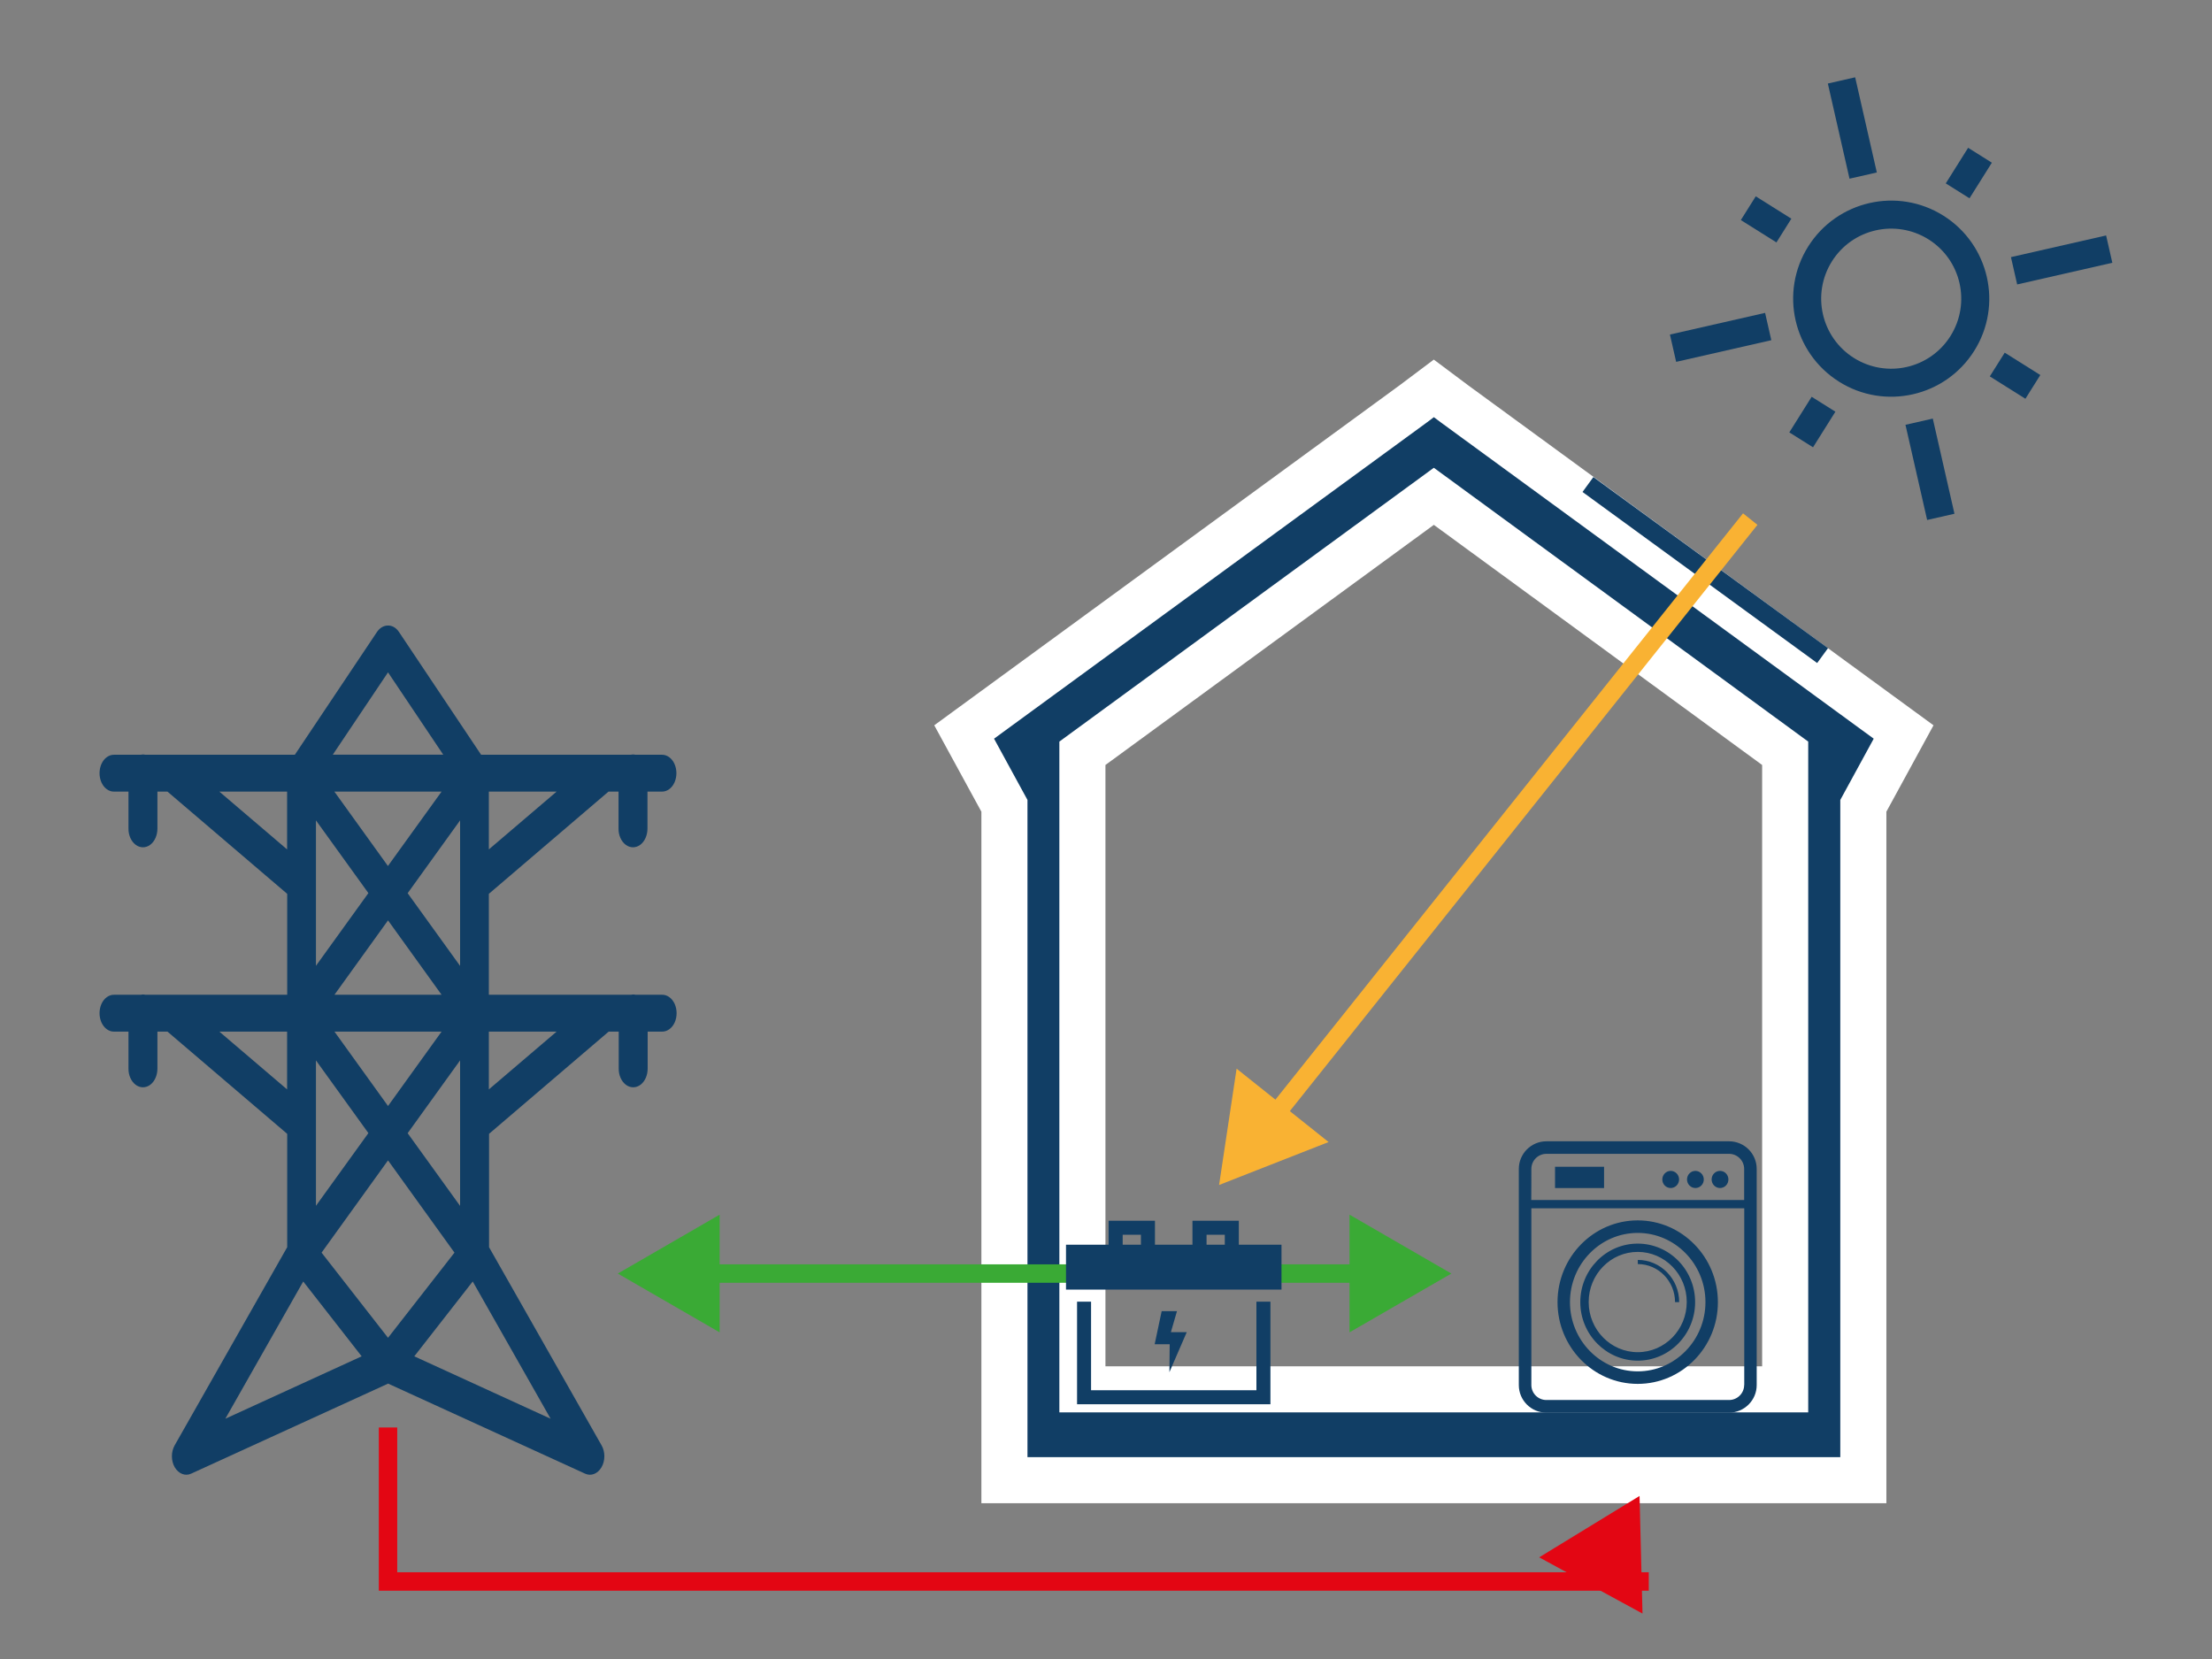 <?xml version="1.0" encoding="utf-8"?>
<!-- Generator: Adobe Illustrator 27.2.0, SVG Export Plug-In . SVG Version: 6.00 Build 0)  -->
<svg version="1.1" id="Ebene_1" xmlns="http://www.w3.org/2000/svg" xmlns:xlink="http://www.w3.org/1999/xlink" x="0px" y="0px"
	 viewBox="0 0 240 180" style="enable-background:new 0 0 240 180;" xml:space="preserve">
<rect x="0" y="0" width="240" height="180" fill="#808080" stroke="none"/>
<style type="text/css">
	.st0{fill:#113E65;}
	.st1{fill:#113E65;stroke:#FFFFFF;stroke-width:5;stroke-miterlimit:10;}
	.st2{display:none;fill:#113E65;}
	.st3{fill:none;stroke:#113E65;stroke-width:2;stroke-miterlimit:10;}
	.st4{fill:none;stroke:#F9B233;stroke-width:2;stroke-miterlimit:10;}
	.st5{fill:#F9B233;}
	.st6{fill:none;stroke:#E30613;stroke-width:2;stroke-miterlimit:10;}
	.st7{fill:#E30613;}
	.st8{fill:none;stroke:#3AAA35;stroke-width:2;stroke-miterlimit:10;}
	.st9{fill:#3AAA35;}
</style>
<g>
	<path class="st0" d="M42.04,67.87c-0.44,0.02-0.85,0.27-1.14,0.7l-8.91,13.32H15.76c-0.09-0.02-0.18-0.03-0.27-0.03
		c-0.07,0.01-0.15,0.02-0.23,0.03h-2.88c-0.56-0.01-1.09,0.37-1.37,0.99c-0.28,0.63-0.28,1.39,0,2.02c0.29,0.63,0.81,1,1.37,0.99
		h1.56v4.01c-0.01,0.72,0.29,1.39,0.78,1.76c0.49,0.36,1.09,0.36,1.58,0c0.49-0.37,0.78-1.04,0.78-1.76v-4.01h1.09l12.99,11.09
		v10.95H15.76c-0.09-0.02-0.18-0.03-0.27-0.03c-0.07,0.01-0.15,0.02-0.23,0.03h-2.88c-0.56-0.01-1.09,0.37-1.37,0.99
		c-0.28,0.63-0.28,1.39,0,2.02c0.29,0.63,0.81,1,1.37,0.99h1.56v4.01c-0.01,0.72,0.29,1.39,0.78,1.76c0.49,0.36,1.09,0.36,1.58,0
		c0.49-0.37,0.78-1.04,0.78-1.76v-4.01h1.09l12.99,11.09v12.3l-12.21,21.5c-0.4,0.71-0.4,1.67,0.01,2.38
		c0.42,0.7,1.13,0.99,1.78,0.69l21.37-9.77l21.37,9.77c0.65,0.3,1.36,0.02,1.78-0.69c0.41-0.7,0.42-1.67,0.01-2.38l-12.21-21.5
		v-12.3l12.98-11.09h1.09v4.01c-0.01,0.72,0.29,1.39,0.78,1.76c0.49,0.36,1.09,0.36,1.58,0c0.49-0.37,0.78-1.04,0.78-1.76v-4.01
		h1.56c0.56,0.01,1.09-0.37,1.37-0.99c0.28-0.63,0.28-1.39,0-2.02c-0.29-0.63-0.81-1-1.37-0.99h-2.88
		c-0.09-0.02-0.18-0.03-0.27-0.03c-0.07,0.01-0.15,0.02-0.23,0.03H53.04V96.98l12.98-11.09h1.09v4.01
		c-0.01,0.72,0.29,1.39,0.78,1.76c0.49,0.36,1.09,0.36,1.58,0c0.49-0.37,0.78-1.04,0.78-1.76v-4.01h1.56
		c0.56,0.01,1.09-0.37,1.37-0.99c0.28-0.63,0.28-1.39,0-2.02c-0.29-0.63-0.81-1-1.37-0.99h-2.88c-0.09-0.02-0.18-0.03-0.27-0.03
		c-0.07,0.01-0.15,0.02-0.23,0.03H52.2l-8.91-13.32C42.98,68.1,42.52,67.84,42.04,67.87z M42.1,72.95l5.99,8.93H36.11L42.1,72.95z
		 M23.8,85.89h7.35v6.27L23.8,85.89z M36.28,85.89h11.63l-5.82,8.07L36.28,85.89z M53.04,85.89h7.35l-7.35,6.27V85.89z M34.28,89.01
		l5.69,7.89l-5.69,7.89V89.01z M49.92,89.01v15.79l-5.69-7.89L49.92,89.01z M42.1,99.86l5.81,8.07H36.29L42.1,99.86z M23.8,111.93
		h7.35v6.27L23.8,111.93z M36.29,111.93h11.62L42.1,120L36.29,111.93z M53.04,111.93h7.35l-7.35,6.27V111.93z M34.28,115.05
		l5.69,7.89l-5.69,7.89V115.05z M49.92,115.05v15.79l-5.69-7.89L49.92,115.05z M42.1,125.9l7.21,10.01l-7.21,9.24l-7.21-9.24
		L42.1,125.9z M32.9,139.04l6.34,8.12l-14.79,6.77L32.9,139.04z M51.29,139.04l8.45,14.89l-14.79-6.77L51.29,139.04z"/>
	<path class="st1" d="M155.57,42.14l-2.25,1.69l-48.71,35.59l4.37,8.01v73.17h93.19V87.43l4.37-8.01l-48.71-35.59L155.57,42.14z
		 M155.57,53.85l38.12,27.88v69.01h-76.25V81.73L155.57,53.85z"/>
	<g id="row1_00000141417502058943868490000000354619166970809473_">
		<path id="laundry:5_00000008122801528141898630000009779167134797995160_" class="st2" d="M189.82,145.05l-6.42-11.01l5.87-5.87
			l-0.32-0.32l-5.79,5.79l-3.74-6.41c-0.43-0.72-1.06-1.14-1.73-1.14c-0.67,0-1.3,0.42-1.73,1.14l-3.74,6.41l-5.79-5.79l-0.32,0.32
			l5.87,5.87l-6.42,11.01c-0.43,0.73-0.48,1.48-0.14,2.07c0.34,0.58,1.01,0.91,1.85,0.91h1.49l-2.65,2.65l0.32,0.32l2.97-2.97h16.58
			l2.97,2.97l0.32-0.32l-2.65-2.65h1.49c0.85,0,1.52-0.34,1.86-0.91C190.3,146.53,190.25,145.78,189.82,145.05z M177.14,127.91
			c0.17-0.29,0.38-0.47,0.55-0.47c0.18,0,0.38,0.17,0.56,0.47l3.92,6.72l-4.47,4.47l-4.47-4.47L177.14,127.91z M167.28,146.67
			c-0.33,0-0.59-0.09-0.67-0.24c-0.08-0.14-0.03-0.41,0.14-0.7l6.25-10.7l4.39,4.39l-7.25,7.25
			C170.12,146.67,167.28,146.67,167.28,146.67z M170.76,146.67l6.93-6.93l6.93,6.93H170.76z M188.78,146.44
			c-0.08,0.14-0.34,0.24-0.67,0.24h-2.84l-7.25-7.25l4.39-4.39l6.25,10.7C188.81,146.03,188.87,146.29,188.78,146.44z"/>
		<path id="laundry:4_00000070813698291815007770000007816782749858545808_" class="st2" d="M169.56,141.02h-1.84
			c-0.37,0-0.67,0.3-0.67,0.67v2.74c0,0.37,0.3,0.67,0.67,0.67h1.84c0.37,0,0.67-0.3,0.67-0.67v-2.74
			C170.22,141.32,169.92,141.02,169.56,141.02z M169.77,144.43c0,0.12-0.1,0.21-0.21,0.21h-1.84c-0.12,0-0.21-0.1-0.21-0.21v-2.74
			c0-0.12,0.1-0.21,0.21-0.21h1.84c0.12,0,0.21,0.1,0.21,0.21V144.43z M174.08,141.02h-1.84c-0.37,0-0.67,0.3-0.67,0.67v2.74
			c0,0.37,0.3,0.67,0.67,0.67h1.84c0.37,0,0.67-0.3,0.67-0.67v-2.74C174.75,141.32,174.45,141.02,174.08,141.02z M174.3,144.43
			c0,0.12-0.1,0.21-0.21,0.21h-1.84c-0.12,0-0.21-0.1-0.21-0.21v-2.74c0-0.12,0.1-0.21,0.21-0.21h1.84c0.12,0,0.21,0.1,0.21,0.21
			V144.43z M178.61,141.02h-1.84c-0.37,0-0.67,0.3-0.67,0.67v2.74c0,0.37,0.3,0.67,0.67,0.67h1.84c0.37,0,0.67-0.3,0.67-0.67v-2.74
			C179.28,141.32,178.98,141.02,178.61,141.02z M178.83,144.43c0,0.12-0.1,0.21-0.21,0.21h-1.84c-0.12,0-0.21-0.1-0.21-0.21v-2.74
			c0-0.12,0.1-0.21,0.21-0.21h1.84c0.12,0,0.21,0.1,0.21,0.21V144.43z M183.14,141.02h-1.84c-0.37,0-0.67,0.3-0.67,0.67v2.74
			c0,0.37,0.3,0.67,0.67,0.67h1.84c0.37,0,0.67-0.3,0.67-0.67v-2.74C183.81,141.32,183.51,141.02,183.14,141.02z M183.35,144.43
			c0,0.12-0.1,0.21-0.21,0.21h-1.84c-0.12,0-0.21-0.1-0.21-0.21v-2.74c0-0.12,0.1-0.21,0.21-0.21h1.84c0.12,0,0.21,0.1,0.21,0.21
			V144.43z M187.67,141.02h-1.84c-0.37,0-0.67,0.3-0.67,0.67v2.74c0,0.37,0.3,0.67,0.67,0.67h1.84c0.37,0,0.67-0.3,0.67-0.67v-2.74
			C188.34,141.32,188.04,141.02,187.67,141.02z M187.88,144.43c0,0.12-0.1,0.21-0.21,0.21h-1.84c-0.12,0-0.21-0.1-0.21-0.21v-2.74
			c0-0.12,0.1-0.21,0.21-0.21h1.84c0.12,0,0.21,0.1,0.21,0.21V144.43z M169.56,135.58h-1.84c-0.37,0-0.67,0.3-0.67,0.67v2.74
			c0,0.37,0.3,0.67,0.67,0.67h1.84c0.37,0,0.67-0.3,0.67-0.67v-2.74C170.22,135.88,169.92,135.58,169.56,135.58z M169.77,138.99
			c0,0.12-0.1,0.21-0.21,0.21h-1.84c-0.12,0-0.21-0.1-0.21-0.21v-2.74c0-0.12,0.1-0.21,0.21-0.21h1.84c0.12,0,0.21,0.1,0.21,0.21
			V138.99z M174.08,135.58h-1.84c-0.37,0-0.67,0.3-0.67,0.67v2.74c0,0.37,0.3,0.67,0.67,0.67h1.84c0.37,0,0.67-0.3,0.67-0.67v-2.74
			C174.75,135.88,174.45,135.58,174.08,135.58z M174.3,138.99c0,0.12-0.1,0.21-0.21,0.21h-1.84c-0.12,0-0.21-0.1-0.21-0.21v-2.74
			c0-0.12,0.1-0.21,0.21-0.21h1.84c0.12,0,0.21,0.1,0.21,0.21V138.99z M178.61,135.58h-1.84c-0.37,0-0.67,0.3-0.67,0.67v2.74
			c0,0.37,0.3,0.67,0.67,0.67h1.84c0.37,0,0.67-0.3,0.67-0.67v-2.74C179.28,135.88,178.98,135.58,178.61,135.58z M178.83,138.99
			c0,0.12-0.1,0.21-0.21,0.21h-1.84c-0.12,0-0.21-0.1-0.21-0.21v-2.74c0-0.12,0.1-0.21,0.21-0.21h1.84c0.12,0,0.21,0.1,0.21,0.21
			V138.99z M183.14,135.58h-1.84c-0.37,0-0.67,0.3-0.67,0.67v2.74c0,0.37,0.3,0.67,0.67,0.67h1.84c0.37,0,0.67-0.3,0.67-0.67v-2.74
			C183.81,135.88,183.51,135.58,183.14,135.58z M183.35,138.99c0,0.12-0.1,0.21-0.21,0.21h-1.84c-0.12,0-0.21-0.1-0.21-0.21v-2.74
			c0-0.12,0.1-0.21,0.21-0.21h1.84c0.12,0,0.21,0.1,0.21,0.21V138.99z M187.67,135.58h-1.84c-0.37,0-0.67,0.3-0.67,0.67v2.74
			c0,0.37,0.3,0.67,0.67,0.67h1.84c0.37,0,0.67-0.3,0.67-0.67v-2.74C188.34,135.88,188.04,135.58,187.67,135.58z M187.88,138.99
			c0,0.12-0.1,0.21-0.21,0.21h-1.84c-0.12,0-0.21-0.1-0.21-0.21v-2.74c0-0.12,0.1-0.21,0.21-0.21h1.84c0.12,0,0.21,0.1,0.21,0.21
			V138.99z M187.67,141.02h-1.84c-0.37,0-0.67,0.3-0.67,0.67v2.74c0,0.37,0.3,0.67,0.67,0.67h1.84c0.37,0,0.67-0.3,0.67-0.67v-2.74
			C188.34,141.32,188.04,141.02,187.67,141.02z M187.88,144.43c0,0.12-0.1,0.21-0.21,0.21h-1.84c-0.12,0-0.21-0.1-0.21-0.21v-2.74
			c0-0.12,0.1-0.21,0.21-0.21h1.84c0.12,0,0.21,0.1,0.21,0.21V144.43z M187.67,135.58h-1.84c-0.37,0-0.67,0.3-0.67,0.67v2.74
			c0,0.37,0.3,0.67,0.67,0.67h1.84c0.37,0,0.67-0.3,0.67-0.67v-2.74C188.34,135.88,188.04,135.58,187.67,135.58z M187.88,138.99
			c0,0.12-0.1,0.21-0.21,0.21h-1.84c-0.12,0-0.21-0.1-0.21-0.21v-2.74c0-0.12,0.1-0.21,0.21-0.21h1.84c0.12,0,0.21,0.1,0.21,0.21
			V138.99z M183.14,141.02h-1.84c-0.37,0-0.67,0.3-0.67,0.67v2.74c0,0.37,0.3,0.67,0.67,0.67h1.84c0.37,0,0.67-0.3,0.67-0.67v-2.74
			C183.81,141.32,183.51,141.02,183.14,141.02z M183.35,144.43c0,0.12-0.1,0.21-0.21,0.21h-1.84c-0.12,0-0.21-0.1-0.21-0.21v-2.74
			c0-0.12,0.1-0.21,0.21-0.21h1.84c0.12,0,0.21,0.1,0.21,0.21V144.43z M183.14,135.58h-1.84c-0.37,0-0.67,0.3-0.67,0.67v2.74
			c0,0.37,0.3,0.67,0.67,0.67h1.84c0.37,0,0.67-0.3,0.67-0.67v-2.74C183.81,135.88,183.51,135.58,183.14,135.58z M183.35,138.99
			c0,0.12-0.1,0.21-0.21,0.21h-1.84c-0.12,0-0.21-0.1-0.21-0.21v-2.74c0-0.12,0.1-0.21,0.21-0.21h1.84c0.12,0,0.21,0.1,0.21,0.21
			V138.99z M178.61,141.02h-1.84c-0.37,0-0.67,0.3-0.67,0.67v2.74c0,0.37,0.3,0.67,0.67,0.67h1.84c0.37,0,0.67-0.3,0.67-0.67v-2.74
			C179.28,141.32,178.98,141.02,178.61,141.02z M178.83,144.43c0,0.12-0.1,0.21-0.21,0.21h-1.84c-0.12,0-0.21-0.1-0.21-0.21v-2.74
			c0-0.12,0.1-0.21,0.21-0.21h1.84c0.12,0,0.21,0.1,0.21,0.21V144.43z M178.61,135.58h-1.84c-0.37,0-0.67,0.3-0.67,0.67v2.74
			c0,0.37,0.3,0.67,0.67,0.67h1.84c0.37,0,0.67-0.3,0.67-0.67v-2.74C179.28,135.88,178.98,135.58,178.61,135.58z M178.83,138.99
			c0,0.12-0.1,0.21-0.21,0.21h-1.84c-0.12,0-0.21-0.1-0.21-0.21v-2.74c0-0.12,0.1-0.21,0.21-0.21h1.84c0.12,0,0.21,0.1,0.21,0.21
			V138.99z M174.08,141.02h-1.84c-0.37,0-0.67,0.3-0.67,0.67v2.74c0,0.37,0.3,0.67,0.67,0.67h1.84c0.37,0,0.67-0.3,0.67-0.67v-2.74
			C174.75,141.32,174.45,141.02,174.08,141.02z M174.3,144.43c0,0.12-0.1,0.21-0.21,0.21h-1.84c-0.12,0-0.21-0.1-0.21-0.21v-2.74
			c0-0.12,0.1-0.21,0.21-0.21h1.84c0.12,0,0.21,0.1,0.21,0.21V144.43z M174.08,135.58h-1.84c-0.37,0-0.67,0.3-0.67,0.67v2.74
			c0,0.37,0.3,0.67,0.67,0.67h1.84c0.37,0,0.67-0.3,0.67-0.67v-2.74C174.75,135.88,174.45,135.58,174.08,135.58z M174.3,138.99
			c0,0.12-0.1,0.21-0.21,0.21h-1.84c-0.12,0-0.21-0.1-0.21-0.21v-2.74c0-0.12,0.1-0.21,0.21-0.21h1.84c0.12,0,0.21,0.1,0.21,0.21
			V138.99z M169.56,141.02h-1.84c-0.37,0-0.67,0.3-0.67,0.67v2.74c0,0.37,0.3,0.67,0.67,0.67h1.84c0.37,0,0.67-0.3,0.67-0.67v-2.74
			C170.22,141.32,169.92,141.02,169.56,141.02z M169.77,144.43c0,0.12-0.1,0.21-0.21,0.21h-1.84c-0.12,0-0.21-0.1-0.21-0.21v-2.74
			c0-0.12,0.1-0.21,0.21-0.21h1.84c0.12,0,0.21,0.1,0.21,0.21V144.43z M169.56,135.58h-1.84c-0.37,0-0.67,0.3-0.67,0.67v2.74
			c0,0.37,0.3,0.67,0.67,0.67h1.84c0.37,0,0.67-0.3,0.67-0.67v-2.74C170.22,135.88,169.92,135.58,169.56,135.58z M169.77,138.99
			c0,0.12-0.1,0.21-0.21,0.21h-1.84c-0.12,0-0.21-0.1-0.21-0.21v-2.74c0-0.12,0.1-0.21,0.21-0.21h1.84c0.12,0,0.21,0.1,0.21,0.21
			V138.99z M161.05,129.15v5.4h2.26v10.9c0,1.38,1.12,2.49,2.49,2.49h23.78c1.37,0,2.49-1.11,2.49-2.49v-10.9h2.26v-5.4H161.05z
			 M190.71,145.45c0,0.62-0.51,1.13-1.13,1.13h-23.78c-0.62,0-1.13-0.51-1.13-1.13v-10.9h26.04V145.45z M192.98,133.19h-30.57v-2.68
			h30.57V133.19z"/>
		<path id="laundry:3_00000026859692833108439440000003523081657925640065_" class="st2" d="M191.98,128.45l-1.02,4.35
			c-0.47,0.48-1.23,0.78-2.08,0.78c-1.42,0-2.57-0.84-2.57-1.87h-0.45c0,1.03-1.15,1.87-2.57,1.87c-1.42,0-2.57-0.84-2.57-1.87
			h-0.45c0,1.03-1.15,1.87-2.57,1.87c-1.41,0-2.57-0.84-2.57-1.87h-0.45c0,1.03-1.15,1.87-2.57,1.87c-1.41,0-2.57-0.84-2.57-1.87
			h-0.45c0,1.03-1.15,1.87-2.57,1.87c-0.86,0-1.62-0.31-2.08-0.78l-1.02-4.35l-1.33,0.31l4.66,19.89h21.91l4.66-19.89L191.98,128.45
			z M187.57,147.28h-19.76l-3.22-13.78c0.53,0.33,1.19,0.53,1.92,0.53c1.26,0,2.34-0.59,2.79-1.44c0.45,0.85,1.54,1.44,2.79,1.44
			c1.26,0,2.35-0.59,2.79-1.44c0.45,0.85,1.54,1.44,2.79,1.44c1.26,0,2.35-0.59,2.79-1.44c0.45,0.85,1.54,1.44,2.8,1.44
			c1.26,0,2.34-0.59,2.79-1.44c0.45,0.85,1.53,1.44,2.79,1.44c0.72,0,1.39-0.2,1.92-0.53L187.57,147.28z M174.09,143.34
			c0,0.31,0.05,0.56,0.15,0.76c0.18,0.37,0.52,0.56,1,0.56c0.3,0,0.56-0.1,0.78-0.31c0.22-0.2,0.33-0.5,0.33-0.88
			c0-0.51-0.2-0.84-0.61-1.01c-0.23-0.1-0.6-0.14-1.1-0.14v-1.08c0.49-0.01,0.83-0.05,1.03-0.14c0.33-0.15,0.5-0.45,0.5-0.9
			c0-0.29-0.09-0.53-0.26-0.72c-0.17-0.18-0.41-0.28-0.72-0.28c-0.36,0-0.62,0.11-0.79,0.34c-0.17,0.23-0.25,0.53-0.24,0.91h-1.41
			c0.01-0.38,0.08-0.74,0.2-1.09c0.12-0.3,0.32-0.58,0.58-0.83c0.2-0.18,0.43-0.32,0.71-0.41c0.27-0.1,0.61-0.14,1-0.14
			c0.74,0,1.33,0.19,1.78,0.57c0.45,0.38,0.68,0.89,0.68,1.53c0,0.45-0.13,0.84-0.4,1.15c-0.17,0.19-0.35,0.33-0.53,0.4
			c0.14,0,0.34,0.12,0.59,0.36c0.39,0.36,0.58,0.85,0.58,1.46c0,0.65-0.23,1.22-0.68,1.72c-0.45,0.49-1.12,0.74-2,0.74
			c-1.09,0-1.84-0.36-2.27-1.07c-0.22-0.38-0.35-0.87-0.37-1.49L174.09,143.34L174.09,143.34z M183.42,138.99
			c0.39,0.69,0.59,1.67,0.59,2.94c0,1.27-0.2,2.25-0.59,2.93s-1.08,1.03-2.06,1.03s-1.67-0.34-2.06-1.03
			c-0.39-0.69-0.59-1.66-0.59-2.93c0-1.27,0.2-2.25,0.59-2.94c0.39-0.69,1.08-1.03,2.06-1.03S183.02,138.3,183.42,138.99z
			 M180.46,143.96c0.14,0.47,0.44,0.7,0.89,0.7s0.74-0.23,0.88-0.7c0.14-0.47,0.21-1.15,0.21-2.03c0-0.93-0.07-1.61-0.21-2.06
			c-0.14-0.45-0.43-0.67-0.88-0.67s-0.75,0.22-0.89,0.67c-0.15,0.45-0.22,1.13-0.22,2.06C180.24,142.81,180.32,143.49,180.46,143.96
			z M186.04,135.64c0.21,0.2,0.31,0.5,0.31,0.9c0,0.38-0.09,0.7-0.28,0.95s-0.47,0.37-0.86,0.37c-0.32,0-0.58-0.11-0.77-0.33
			c-0.19-0.22-0.29-0.52-0.29-0.89c0-0.4,0.1-0.71,0.3-0.95c0.2-0.24,0.47-0.35,0.81-0.35
			C185.58,135.34,185.83,135.44,186.04,135.64z M185.79,137.22c0.1-0.2,0.15-0.42,0.15-0.67c0-0.22-0.03-0.4-0.1-0.54
			c-0.11-0.22-0.3-0.33-0.57-0.33c-0.24,0-0.42,0.09-0.52,0.28c-0.11,0.19-0.16,0.41-0.16,0.67c0,0.25,0.05,0.46,0.16,0.63
			c0.11,0.17,0.28,0.25,0.52,0.25C185.52,137.52,185.7,137.42,185.79,137.22z"/>
		<path id="laundry:2_00000136405602634925448340000000630307956147529657_" class="st2" d="M189.5,135.49L189.5,135.49l0.11,0.54
			L189.5,135.49z M189.61,136.03l-0.11-0.54l-1.36-6.57h-17.16v1.36h16.05l1.08,5.21h-15.92c-4.87,0-8.83,3.96-8.83,8.83v3.85h28.68
			L189.61,136.03z M164.71,144.32c0-4.12,3.35-7.47,7.47-7.47h16.2l1.99,9.96h-25.66V144.32z M182.35,143.8
			c-0.94,0-1.71-0.77-1.71-1.71s0.77-1.71,1.71-1.71c0.94,0,1.71,0.77,1.71,1.71S183.3,143.8,182.35,143.8z M182.35,140.83
			c-0.69,0-1.26,0.57-1.26,1.26c0,0.69,0.57,1.26,1.26,1.26s1.26-0.57,1.26-1.26C183.61,141.4,183.05,140.83,182.35,140.83z
			 M177.62,143.8c-0.94,0-1.71-0.77-1.71-1.71s0.77-1.71,1.71-1.71s1.71,0.77,1.71,1.71S178.56,143.8,177.62,143.8z M177.62,140.83
			c-0.69,0-1.26,0.57-1.26,1.26c0,0.69,0.57,1.26,1.26,1.26s1.26-0.57,1.26-1.26C178.88,141.4,178.31,140.83,177.62,140.83z
			 M172.89,143.8c-0.94,0-1.71-0.77-1.71-1.71s0.77-1.71,1.71-1.71c0.94,0,1.71,0.77,1.71,1.71S173.83,143.8,172.89,143.8z
			 M172.89,140.83c-0.69,0-1.26,0.57-1.26,1.26c0,0.69,0.57,1.26,1.26,1.26s1.26-0.57,1.26-1.26
			C174.15,141.4,173.58,140.83,172.89,140.83z"/>
		<path id="laundry:1_00000019636045515300118610000000076458641593705874_" class="st0" d="M187.6,123.83h-19.82
			c-1.65,0-2.99,1.35-2.99,3v23.45c0,1.65,1.34,2.99,2.99,2.99h19.82c1.65,0,3-1.34,3-2.99v-23.45
			C190.6,125.17,189.26,123.83,187.6,123.83z M166.15,126.83c0-0.91,0.73-1.64,1.63-1.64h19.82c0.9,0,1.64,0.73,1.64,1.64v3.37
			h-23.1C166.15,130.2,166.15,126.83,166.15,126.83z M189.24,150.27c0,0.9-0.74,1.63-1.64,1.63h-19.82c-0.9,0-1.63-0.73-1.63-1.63
			v-19.17h23.1V150.27z M177.69,150.15c-4.8,0-8.7-3.98-8.7-8.87c0-4.89,3.9-8.87,8.7-8.87c4.8,0,8.7,3.98,8.7,8.87
			C186.4,146.17,182.49,150.15,177.69,150.15z M177.69,133.77c-4.05,0-7.35,3.37-7.35,7.51c0,4.14,3.3,7.51,7.35,7.51
			c4.05,0,7.35-3.37,7.35-7.51S181.74,133.77,177.69,133.77z M177.69,147.63c-3.43,0-6.23-2.85-6.23-6.35c0-3.5,2.79-6.35,6.23-6.35
			c3.44,0,6.23,2.85,6.23,6.35C183.92,144.78,181.13,147.63,177.69,147.63z M177.69,135.83c-2.94,0-5.32,2.44-5.32,5.44
			c0,3,2.39,5.44,5.32,5.44c2.94,0,5.32-2.44,5.32-5.44C183.02,138.28,180.63,135.83,177.69,135.83z M182.19,141.28h-0.45
			c0-2.28-1.81-4.13-4.04-4.13v-0.45C180.17,136.7,182.19,138.75,182.19,141.28z M182.18,127.97c0,0.51-0.41,0.93-0.91,0.93
			s-0.91-0.41-0.91-0.93c0-0.51,0.41-0.93,0.91-0.93S182.18,127.46,182.18,127.97z M183.95,127.04c-0.5,0-0.91,0.41-0.91,0.93
			c0,0.51,0.41,0.93,0.91,0.93s0.91-0.41,0.91-0.93C184.86,127.46,184.45,127.04,183.95,127.04z M186.62,127.04
			c-0.5,0-0.91,0.41-0.91,0.93c0,0.51,0.41,0.93,0.91,0.93s0.91-0.41,0.91-0.93C187.53,127.46,187.13,127.04,186.62,127.04z
			 M174.04,126.59h-5.32v2.31h5.32C174.04,128.9,174.04,126.59,174.04,126.59z"/>
	</g>
	<line class="st3" x1="172.29" y1="52.57" x2="197.75" y2="71.13"/>
	<g>
		<g>
			<line class="st4" x1="189.9" y1="56.32" x2="138" y2="121.39"/>
			<g>
				<polygon class="st5" points="134.17,115.95 132.27,128.57 144.15,123.91 				"/>
			</g>
		</g>
	</g>
	<path class="st0" d="M210.86,23.4c-4.97-3.13-11.54-1.63-14.67,3.34c-3.13,4.97-1.63,11.54,3.34,14.67
		c4.97,3.13,11.54,1.63,14.67-3.34C217.33,33.1,215.83,26.53,210.86,23.4z M201.15,38.84c-3.55-2.23-4.62-6.92-2.39-10.48
		c2.23-3.55,6.92-4.62,10.48-2.39c3.55,2.23,4.62,6.92,2.39,10.48C209.4,40.01,204.7,41.07,201.15,38.84z"/>
	
		<rect x="211.42" y="17.38" transform="matrix(0.532 -0.847 0.847 0.532 83.918 189.724)" class="st0" width="4.56" height="3.04"/>
	
		<rect x="194.42" y="44.39" transform="matrix(0.532 -0.847 0.847 0.532 53.108 187.972)" class="st0" width="4.56" height="3.04"/>
	
		<rect x="190.17" y="21.63" transform="matrix(0.532 -0.847 0.847 0.532 69.389 173.443)" class="st0" width="3.04" height="4.56"/>
	
		<rect x="217.19" y="38.62" transform="matrix(0.532 -0.847 0.847 0.532 67.637 204.253)" class="st0" width="3.04" height="4.56"/>
	
		<rect x="199.47" y="8.61" transform="matrix(0.975 -0.222 0.222 0.975 1.925 44.95)" class="st0" width="3.04" height="10.59"/>
	
		<rect x="207.89" y="45.61" transform="matrix(0.975 -0.222 0.222 0.975 -6.076 47.773)" class="st0" width="3.04" height="10.59"/>
	
		<rect x="181.4" y="35.1" transform="matrix(0.975 -0.222 0.222 0.975 -3.471 42.346)" class="st0" width="10.59" height="3.04"/>
	
		<rect x="218.4" y="26.67" transform="matrix(0.975 -0.222 0.222 0.975 -0.675 50.379)" class="st0" width="10.59" height="3.04"/>
	<g>
		<g>
			<polyline class="st6" points="42.1,154.88 42.1,171.59 177.89,171.59 177.89,171.5 			"/>
			<g>
				<polygon class="st7" points="178.21,175.07 177.89,162.31 167,168.97 				"/>
			</g>
		</g>
	</g>
	<g>
		<g>
			<line class="st8" x1="76.21" y1="138.18" x2="148.29" y2="138.18"/>
			<g>
				<polygon class="st9" points="78.08,144.56 67.03,138.18 78.08,131.79 				"/>
			</g>
			<g>
				<polygon class="st9" points="146.42,144.56 157.47,138.18 146.42,131.79 				"/>
			</g>
		</g>
	</g>
	<g>
		<polygon class="st0" points="136.32,150.84 118.38,150.84 118.38,141.23 116.86,141.23 116.86,152.36 137.84,152.36 
			137.84,141.23 136.32,141.23 		"/>
		<path class="st0" d="M134.41,135.05v-2.6h-5.03v2.6h-4.07v-2.6h-5.03v2.6h-4.62v4.87h23.38v-4.87H134.41z M130.91,133.97h1.98
			v1.08h-1.98V133.97z M121.81,133.97h1.98v1.08h-1.98V133.97z"/>
	</g>
	<polygon class="st0" points="127.7,142.26 126.04,142.26 125.28,145.85 126.91,145.85 126.88,148.88 128.76,144.54 127.04,144.54 	
		"/>
</g>
</svg>
